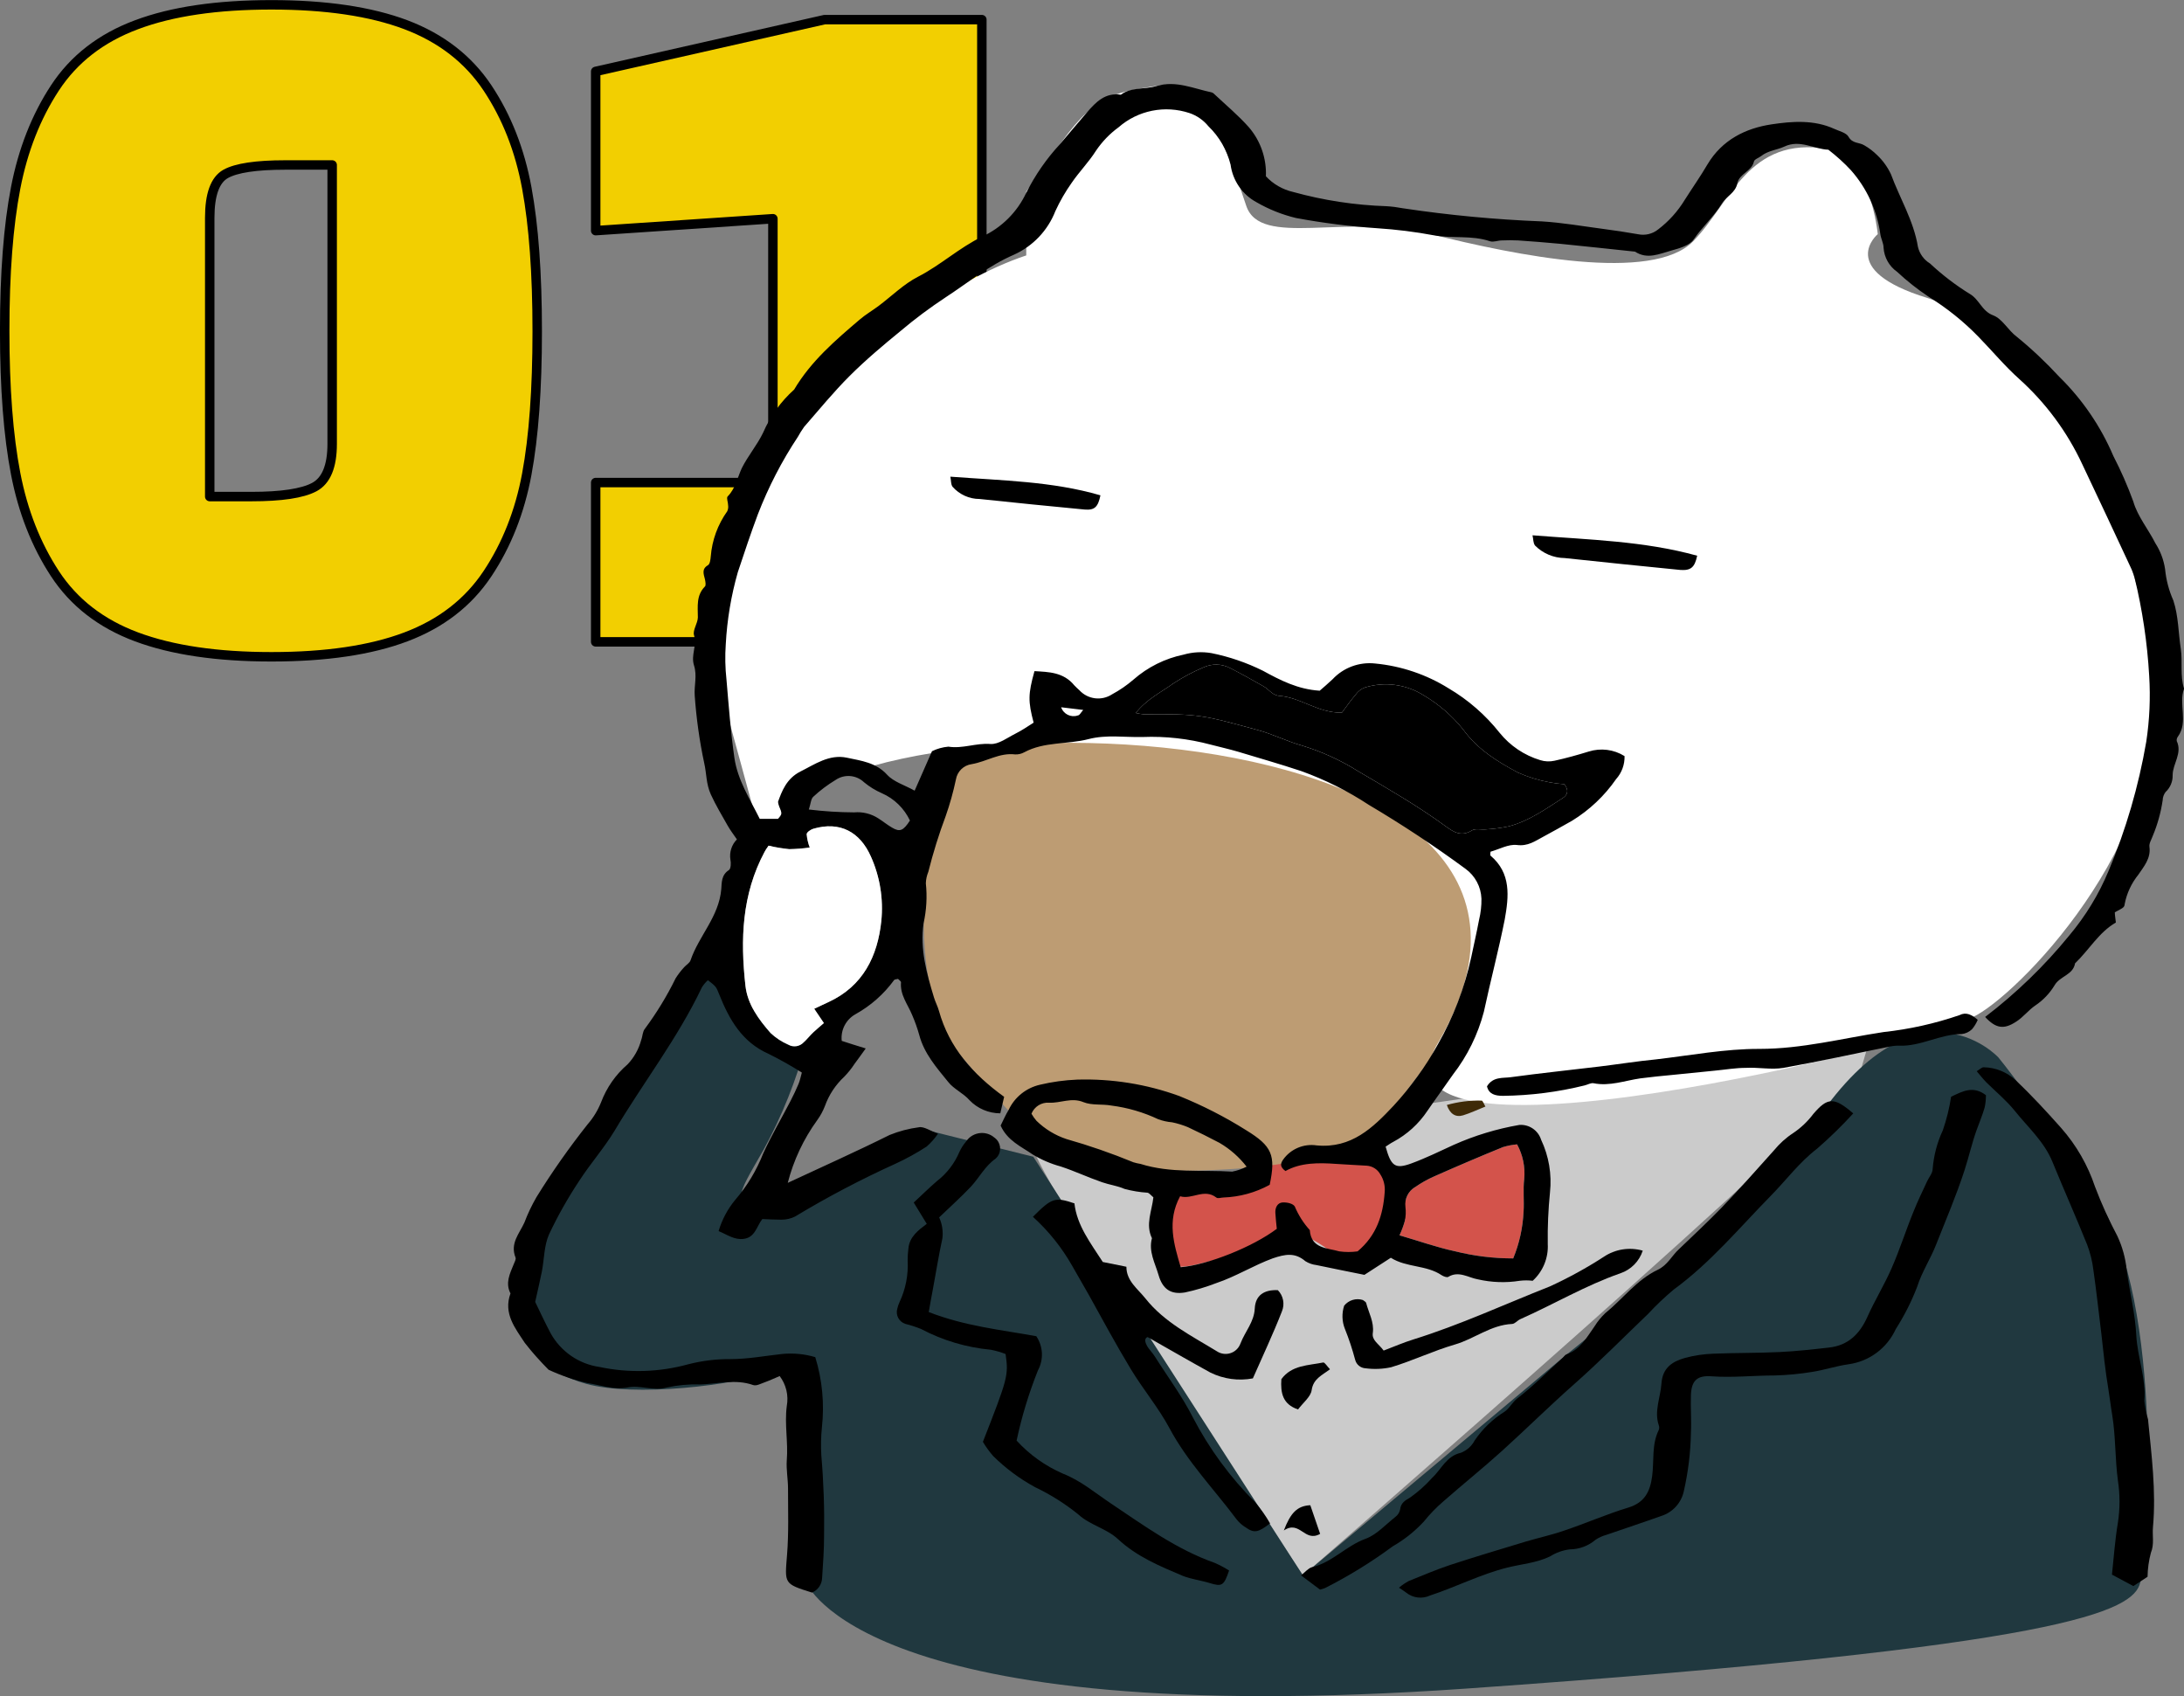<?xml version="1.0" encoding="UTF-8"?>
<svg id="_レイヤー_2" data-name="レイヤー 2" xmlns="http://www.w3.org/2000/svg" viewBox="0 0 334.99 260.12">
  <rect x="0" y="0" width="334.99" height="260.12" fill="#808080" stroke="none"/>
  <defs>
    <style>
      .cls-1 {
        fill: none;
      }

      .cls-1, .cls-2, .cls-3, .cls-4, .cls-5, .cls-6, .cls-7, .cls-8 {
        stroke-width: 0px;
      }

      .cls-3 {
        fill: #3e2a08;
      }

      .cls-4 {
        fill: #20383f;
      }

      .cls-5 {
        fill: #d3534b;
      }

      .cls-6 {
        fill: #cbcbcb;
      }

      .cls-7 {
        fill: #bd9c73;
      }

      .cls-8 {
        fill: #fff;
      }

      .cls-9 {
        fill: #f2cf01;
        stroke: #000;
        stroke-linecap: round;
        stroke-linejoin: round;
        stroke-width: 1.45px;
      }
    </style>
  </defs>
  <g id="_レイヤー_1-2" data-name="レイヤー 1">
    <g>
      <g>
        <path class="cls-9" d="M8.43,87.98c-2.9-4.43-4.91-9.54-6.03-15.34-1.12-5.8-1.68-13.1-1.68-21.91s.56-16.11,1.68-21.91c1.12-5.8,3.13-10.92,6.03-15.34s7.07-7.66,12.52-9.69c5.44-2.04,12.34-3.05,20.69-3.05s15.21,1.02,20.61,3.05c5.39,2.04,9.57,5.27,12.52,9.69,2.95,4.43,4.96,9.54,6.03,15.34,1.07,5.8,1.6,13.13,1.6,21.98s-.53,16.16-1.6,21.91c-1.07,5.75-3.08,10.84-6.03,15.27-2.95,4.43-7.13,7.66-12.52,9.69-5.4,2.04-12.27,3.05-20.61,3.05s-15.24-1.02-20.69-3.05c-5.45-2.03-9.62-5.27-12.52-9.69ZM32.17,33.4v42.75h6.41c4.58,0,7.79-.48,9.62-1.45,1.83-.97,2.75-3.18,2.75-6.64V25.3h-7.18c-4.48,0-7.53.46-9.16,1.37-1.63.92-2.44,3.16-2.44,6.72Z"/>
        <path class="cls-9" d="M167.71,98.43h-76.34v-24.43h27.18v-40.46l-27.18,1.83V10.95l35.11-7.94h24.12v70.99h17.1v24.43Z"/>
      </g>
      <g id="_レイヤー_2-2" data-name="レイヤー 2">
        <g id="_レイヤー_1-2" data-name="レイヤー 1-2">
          <path class="cls-6" d="M286.46,159.37c-34.36,4.96-70.28,10.4-71.36,10.4s-27.21,17.41-38.09,13.06c-10.88-4.35-21.77-15.24-18.5-6.53s41.36,65.3,41.36,65.3c0,0,84.26-73.16,85.67-77.94l1.4-4.78-.47.48Z"/>
          <path class="cls-5" d="M211.06,177.91c-4.87-1.22-8.51-3.65-14.58,0-4.89,2.65-10.27,4.3-15.8,4.85-1.21,0-5.12,4.59-3.32,8.46,2.23,4.76,4.41,2.86,11.62,1.41,5.44-1.09,2.18-2.18,7.62-3.27,6.42-1.27,8.39,6.76,13.25,1.9s8.51-3.65,4.87-8.51l-3.65-4.85Z"/>
          <path class="cls-5" d="M232.71,175.49c-.74.06-1.47.21-2.18.42-3.55,1.45-7.09,2.96-10.61,4.52-.99.44-1.94.98-2.83,1.59-1.08.62-1.68,1.82-1.52,3.06.09.73.06,1.46-.1,2.18-.21.75-.48,1.47-.81,2.18,3.01.88,5.74,1.85,8.53,2.45,2.92.73,5.91,1.09,8.91,1.09.94-2.27,1.47-4.69,1.59-7.15.11-1.68-.1-3.37.1-5.04.17-1.83-.21-3.67-1.09-5.29Z"/>
          <path class="cls-4" d="M108.43,150.19c-9.8,9.8-26.12,39.18-28.3,43.53s-2.79,15,9.8,18.5c7.13,1.99,22.74.41,29.39-2.18,5.44-2.11,5.44-2.18,5.44,8.71,0,24.05-1.09,23.94-1.09,23.94,0,0,8.71,22.73,101.22,16.26s102.31-11.91,103.39-16.26,3.89-42.57-6.53-58.77c-9.8-15.24-15.24-21.77-15.24-21.77,0,0-13.06-14.15-29.39,11.97-5.32,8.51-37,33.74-37,33.74l-40.27,33.74-41.36-64.21-17.41-4.35s-14.15,9.8-21.77,10.88c-7.62,1.09-6.53,0-2.18-7.62,2.82-5.16,5.01-10.64,6.53-16.33l-15.24-9.8Z"/>
          <path class="cls-7" d="M145.44,118.63c-4.35,10.88-6.25,33.88,1.77,43.07,8.02,9.19,13.46,17.88,27.61,17.88s32.65,0,39.18-9.8c6.53-9.8,17.41-19.59,14.15-28.3s-14.06-20.96-33.74-26.26c-19.68-5.3-35.92-3.12-42.45.14l-6.53,3.27Z"/>
          <path class="cls-1" d="M326.52,241.79c-3.41,21.03-205.49,24.72-204.42.45,1.08-24.27,0-32.32,0-32.32,0,0-23.67,1.6-30.05.46s-14.09-12.74-12.07-16.62c2.02-3.87,15.49-25.72,15.49-25.72l14.15-21.63s3.87,9.56,5.02,10.88,9.33,5.44,9.33,5.44l2.05.23-11.42,23.28s14.52-7.05,18.87-7.97c4.35-.91,16.16-10.01,16.16-10.01l16.16,10.01s-4.56,3.87-3.65,6.83,36.87,56.91,41.21,56,31.66-26.84,31.66-26.84l46.47-44.42,5.01-10.47,15.02-2.05s4.78,8.2,6.61,9.8c7.04,7.4,12.19,16.38,15.02,26.19,4.57,15.74,6.79,27.48,3.38,48.48Z"/>
          <path class="cls-1" d="M196.77,105.42s-8.88-5.92-13.43-4.35-8.88,6.15-10.88,6.82-5.44,1.83-5.92,1.09-4.55-2.96-4.55-2.96l.87,4.18,9.8,1.37s18.44,1.09,26.63,4.78c8.2,3.69,22.76,13.02,22.76,13.02,3.83-.11,7.64-.57,11.38-1.36,4.09-1.09,10.7-5.92,10.88-7.97s.46-2.5-1.36-2.5-5.44,1.36-9.11-.46c-3.67-1.82-13.63-12.74-17.26-13.25s-9.34.46-10.88,2.73-8.92-1.14-8.92-1.14Z"/>
          <path class="cls-1" d="M298.58,157.83s-21.63,16.88-23.48,18.99-65.14,62.04-71.73,64.28c-6.6,2.24-19-19.22-19.53-19.96s-21.2-34.83-21.68-36.04-7.07-12.51-7.07-12.51c0,0-9.8-9.23-10.29-10.29s-7.12-15.82-7.12-15.82l-5.8,5.02-5.92,11.51s-8.62-.65-11.37-5.69c-2.75-5.04-2.49-19.59-2.49-21.92s2.86-8.22,2.86-8.22c0,0-14.48-25.29,5.57-62.99,13.19-24.79,29.81-20.31,39.83-34.29,10.02-13.99,16.63-16.62,21.63-15.56,5,1.06,9.8,9.8,10.02,11.87s9.23,6.06,13.99,6.06,30.86,3.96,35.6,3.96,10.82,4.21,15.84-1.32,13.71-17.65,20.83-15.84c5.06,1.27,9.19,4.93,11.08,9.8,1.32,2.91,3.43,11.34,9.23,15.82,5.8,4.48,31.13,26.64,33.24,48.01,2.11,21.36-9.5,50.64-20.57,59.09-11.07,8.45-12.67,6.03-12.67,6.03Z"/>
          <path class="cls-1" d="M199.67,105.87c-3.09-.63-6.1-1.61-8.97-2.91-3.69-1.84-7.62-1.58-8.97-.78s-5.72,5.7-9.33,5.75-10.47-1.82-10.47-1.82l-.77,4.24,2.37,1.6s10.81-1.58,18.5,0c7.69,1.58,18.73,4.76,26.64,9.24,7.91,4.48,12.4,8.17,18.99,7.62,5.31-.52,10.3-2.74,14.25-6.32,1.55-1.37,2.58-3.23,2.9-5.28-3.38,1.95-7.56,1.88-10.88-.17-5.71-3.52-8.61-9.59-14.68-11.7s-8.71-3.95-11.6-2.1-5.87,3.43-7.98,2.63Z"/>
          <path class="cls-1" d="M202.58,176.3c2.65.09,5.29.35,7.91.78,1.84.53,2.9,3.17,2.9,3.17l2.37-.26,18.21-6.33s1.84,12.4,1.32,16.1l-.53,3.69-22.42-2.37s-3.95,2.9-7.38,2.37-8.18-3.69-8.18-3.69l-15.82,6.86s-3.69-11.61-2.63-13.45l12.4-2.63,2.63-.78s2.64-3.71,9.24-3.44Z"/>
          <path class="cls-8" d="M157.41,39.17c-22.86,7.62-54.42,40.27-47.89,63.13,6.53,22.86,9.12,35.06,8.71,27.21-1.27-23.94,134.96-25.03,102.31,30.47-12.74,21.66,75.1,0,82.72-4.35s30.47-28.3,27.21-53.33c-3.27-25.03-20.68-52.24-34.83-56.6-14.15-4.35-7.62-9.8-7.62-9.8,0,0-1.18-11.97-7.62-13.06-12.3-2.02-14.85,8.16-20.68,14.15-6.26,6.43-27.21,2.18-40.27-1.09s-26.12,2.18-28.3-4.35-6.53-19.59-13.06-18.5-9.8,1.09-15.24,8.71l-5.44,7.62v9.8Z"/>
          <path class="cls-2" d="M304.48,155.96c4.78-3.65,9.12-7.85,12.92-12.51,2.49-2.97,4.52-6.29,6.01-9.87,2.68-6.37,4.62-13.02,5.79-19.83.51-3.35.66-6.74.45-10.12-.29-5.07-1.04-10.1-2.24-15.04-.15-.58-.37-1.14-.64-1.67-2.45-5.25-4.89-10.49-7.38-15.72-2.31-4.96-5.59-9.4-9.65-13.06-2.24-2-4.18-4.35-6.31-6.53-2.28-2.34-4.84-4.39-7.62-6.11-1.71-1.14-3.33-2.42-4.83-3.82-1.21-.85-1.97-2.2-2.07-3.68,0-.71-.41-1.4-.5-2.11-.51-3.64-2.08-7.05-4.52-9.8-1.06-1.14-2.22-2.18-3.45-3.13-2.24-.09-4.35-1.61-6.75-.48-1.15.53-2.51.61-3.57,1.46-.36.28-1.01.48-1.09.82-.35,1.55-2.26,1.86-2.55,3.35s-1.68,1.96-2.37,3.1c-1.21,1.99-3.01,3.58-4.35,5.54-.63.91-2.18,1.33-3.42,1.68-1.81.5-3.67,1.4-5.55.16-3.83-.4-7.62-.82-11.47-1.2-2.18-.2-4.33-.38-6.46-.52-.84-.04-1.68-.04-2.51,0-.61,0-1.27.3-1.8.13-2.81-.96-5.75-.39-8.6-.91-2.88-.54-5.79-.9-8.71-1.09-4.18-.28-8.34-.8-12.46-1.57-2.12-.51-4.15-1.32-6.04-2.41-2.18-1.17-3.66-3.32-3.99-5.77-.56-2.24-1.73-4.28-3.4-5.89-.76-.93-1.76-1.63-2.9-2.02-3.76-1.25-7.9-.43-10.88,2.18-1.36.99-2.53,2.21-3.47,3.6-1.09,1.73-2.56,3.21-3.72,4.91-.97,1.37-1.81,2.83-2.51,4.35-1.16,2.97-3.44,5.37-6.35,6.68-3.83,1.65-7.02,4.28-10.47,6.53-2.41,1.59-4.72,3.31-6.92,5.17-2.67,2.18-5.33,4.42-7.78,6.86s-4.7,5.19-7.01,7.84c-.35.49-.67,1-.96,1.53-2.47,3.72-4.52,7.7-6.13,11.86-1.09,2.91-2.09,5.92-3.08,8.89-1.03,3.6-1.65,7.31-1.85,11.05-.13,1.81-.09,3.63.11,5.44.34,3.98.64,7.98,1.21,11.97.49,3.4,2.36,6.29,3.89,9.37h2.81c1.09-.94.08-1.46,0-2.63.56-1.53,1.27-3.55,3.44-4.63s4.42-2.7,7.14-2.11c2.18.47,4.43.72,6.16,2.62,1,1.09,2.67,1.57,4.21,2.43l2.66-6.05c.79-.39,1.64-.62,2.51-.7,2.18.35,4.24-.58,6.45-.41,1.25.09,2.61-.97,3.87-1.6.96-.48,1.85-1.09,2.76-1.67-.86-3.27-.86-4.35.13-7.9,2.18.13,4.45.15,6.11,2.18.25.26.51.51.78.75,1.3,1.41,3.42,1.67,5.02.62,1.17-.63,2.26-1.38,3.27-2.25,2.19-1.92,4.84-3.24,7.69-3.83,1.39-.4,2.86-.48,4.29-.23,2.73.55,5.38,1.46,7.88,2.7,2.64,1.44,5.33,2.85,8.71,3.06.58-.51,1.28-1.09,1.98-1.76,1.67-1.79,4.1-2.68,6.53-2.41,3.99.38,7.85,1.68,11.25,3.8,3.01,1.77,5.67,4.09,7.84,6.83,1.61,1.99,3.78,3.45,6.23,4.19.7.22,1.46.25,2.18.09,1.77-.39,3.53-.88,5.25-1.41,1.85-.58,3.85-.33,5.5.7.03,1.3-.43,2.56-1.3,3.53-1.78,2.57-4.08,4.74-6.75,6.38-1.48.83-2.95,1.67-4.45,2.47-1.24.66-2.33,1.47-4.01,1.25-1.3-.15-2.7.65-4.05,1.03,0,.21-.09.51,0,.6,3.2,2.71,2.81,6.27,2.18,9.8-.94,4.72-2.18,9.38-3.2,14.15-.92,3.5-2.53,6.78-4.75,9.64-1.28,1.86-2.63,3.68-3.91,5.55-1.33,2-3.14,3.64-5.26,4.77-.41.21-.78.49-1.15.72.83,3,1.45,3.48,3.93,2.58,2.24-.82,4.35-1.86,6.53-2.86,3.21-1.43,6.58-2.45,10.05-3.05,1.51-.11,2.89.84,3.34,2.27,1.19,2.52,1.66,5.31,1.36,8.08-.26,2.62-.38,5.26-.34,7.89.12,2.14-.73,4.22-2.31,5.66-.66-.08-1.33-.08-1.99,0-2.13.34-4.31.26-6.42-.22-1.44-.25-2.93-1.36-4.54-.38-.21.13-.73-.07-1.01-.25-2.37-1.6-5.38-1.15-7.8-2.68l-4.05,2.62c-2.42-.49-4.9-.98-7.36-1.5-.6-.07-1.18-.27-1.69-.59-1.61-1.37-3.08-1.09-5.01-.44-2.97,1.09-5.64,2.78-8.62,3.78-1.58.61-3.2,1.1-4.85,1.45-2.18.36-3.43-.52-4.05-2.68-.53-1.83-1.56-3.6-1.01-5.64-1.03-2.11,0-4.19.22-6.27-.36-.29-.61-.65-.91-.71-1.19-.07-2.37-.27-3.52-.58-1.09-.48-2.32-.63-3.43-1.02-2.18-.75-4.19-1.71-6.36-2.42-1.51-.41-2.95-1.03-4.29-1.84-1.76-1.22-3.87-2.1-4.92-4.43.37-.73.74-1.6,1.23-2.41.92-1.95,2.68-3.36,4.78-3.85,1.88-.45,3.8-.71,5.72-.79,5.33-.16,10.65.69,15.66,2.51,3.58,1.45,7.02,3.2,10.29,5.26,3.93,2.42,4.56,3.8,3.59,8.36-2.18,1.2-4.61,1.86-7.1,1.95-.37,0-.85.21-1.09,0-1.88-1.44-3.71.36-5.55-.19-2.06,3.82-.94,7.36.09,10.88,4.16-.36,11.05-3.11,14.74-5.89-.08-.78-.17-1.61-.22-2.44s.34-1.55,1.09-1.6,1.65.19,1.89.62c.56,1.32,1.33,2.55,2.3,3.61.21,2.88,2.66,2.72,4.53,3.27.93.13,1.87.13,2.8,0,2.92-2.44,3.91-5.57,4.16-9.08.09-.97-.15-1.95-.69-2.76-.42-.75-1.2-1.24-2.06-1.3-1.55-.1-3.09-.16-4.64-.27-2.76-.2-5.5-.22-7.83,1.09-.96-.7-.71-1.22-.36-1.75,1.17-1.64,3.16-2.48,5.15-2.18,5.33.5,8.63-2.72,11.78-6.07,2.63-2.85,4.92-6.01,6.79-9.4,2.39-4.18,4.12-8.71,5.14-13.42.4-1.89.83-3.78,1.19-5.68.26-1.07.39-2.17.37-3.27-.07-1.82-.97-3.51-2.45-4.58-4.77-3.51-9.72-6.78-14.82-9.8-3.24-2.13-6.72-3.87-10.36-5.18-3.27-1.09-6.53-2.01-9.72-2.98-1.39-.41-2.82-.72-4.21-1.09-3.38-.9-6.88-1.3-10.38-1.16-2.78.07-5.57-.39-8.32.32-3.27.85-6.77.36-9.86,2.02-.43.24-.91.35-1.4.33-2.41-.29-4.35,1.09-6.65,1.49-1.25.16-2.24,1.13-2.44,2.37-.4,1.89-.92,3.76-1.56,5.58-1.05,2.8-1.94,5.66-2.67,8.57-.23.56-.36,1.15-.38,1.75.22,2.05.1,4.13-.35,6.15-.56,3.94.46,7.62,1.6,11.37.21.7.57,1.35.76,2.05,1.57,5.61,5.17,9.69,10,13.18-.19.77-.38,1.64-.59,2.53-1.78,0-3.49-.73-4.72-2.01-.95-1.09-2.41-1.7-3.27-2.8-1.77-2.18-3.69-4.35-4.44-7.2-.29-1.05-.66-2.07-1.09-3.07-.67-1.63-1.88-3.08-1.71-5.02,0-.15-.29-.35-.46-.52-.21.07-.51.05-.61.2-1.57,2.15-3.59,3.93-5.91,5.22-1.46.81-2.3,2.43-2.11,4.09l1.68.54,2,.62c-.65.9-1.18,1.65-1.72,2.37-.46.71-.99,1.36-1.58,1.97-1.33,1.24-2.35,2.78-2.96,4.49-.3.77-.7,1.51-1.19,2.18-2.09,2.89-3.62,6.14-4.51,9.6,5.32-2.48,10.52-4.8,15.62-7.34,1.43-.58,2.94-.98,4.47-1.18.79-.17,1.78.56,2.96.98-.5.73-1.08,1.39-1.74,1.97-1.52.99-3.12,1.87-4.77,2.63-5.29,2.4-10.44,5.1-15.41,8.1-.63.32-1.33.48-2.04.49-.96,0-1.93-.05-2.99-.1-.87,1.09-1.09,2.81-2.84,3.04-1.43.2-2.49-.62-3.87-1.19.52-1.75,1.39-3.39,2.56-4.8,1.82-2.11,3.26-4.51,4.28-7.1,1.25-2.74,2.79-5.35,4.18-8.03.45-.86.86-1.74,1.24-2.63.22-.53.33-1.09.51-1.75-1.65-1.05-3.36-2.01-5.12-2.88-4.06-1.8-6.02-5.27-7.55-9.1-.46-1.09-.38-1.18-1.75-2.18-.35.32-.66.69-.91,1.09-3.71,7.81-9.02,14.63-13.38,21.97-1.62,2.68-3.73,5.06-5.44,7.71-1.74,2.62-3.29,5.36-4.63,8.21-.76,1.71-.73,3.77-1.09,5.66-.28,1.41-.62,2.82-1.03,4.69.64,1.32,1.45,3.07,2.35,4.77,1.54,2.81,4.31,4.74,7.48,5.2,4.52.96,9.2.82,13.66-.41,2.11-.54,4.28-.81,6.46-.79,2.66,0,5.3-.5,7.95-.79,1.7-.16,3.42,0,5.06.49,1.07,3.48,1.42,7.14,1.02,10.75-.15,1.45-.18,2.9-.09,4.35.35,4.06.49,8.14.42,12.22,0,2.18-.15,4.35-.3,6.53-.03.99-.64,1.88-1.56,2.25-4.35-1.36-4.17-1.35-3.82-5.79.27-3.36.15-6.77.15-10.15,0-1.44-.29-2.9-.19-4.35.23-2.78-.37-5.53,0-8.32.3-1.62-.1-3.28-1.09-4.59-.82.35-1.58.7-2.36.98-.56.2-1.23.57-1.7.4-2.74-.97-5.44-.16-8.21-.09-1.68-.06-3.37.1-5.02.46-2.1.59-4.1-.41-6.05,0-2.18.42-4.1-.38-6.08-.66-2.08-.47-4.1-1.16-6.03-2.06-1.29-1.3-2.51-2.67-3.64-4.11-1.48-2.27-3.33-4.51-2.2-7.59-.83-1.61-.09-3.04.5-4.49.13-.33.38-.75.27-1.02-.86-2.18.59-3.66,1.36-5.35.51-1.35,1.13-2.65,1.85-3.9,2.4-3.88,5.03-7.62,7.87-11.2.87-1,1.56-2.14,2.05-3.37.85-2.24,2.24-4.24,4.06-5.8,1-1.05,1.72-2.34,2.09-3.74.22-.56.2-1.28.56-1.71,1.8-2.43,3.38-5.01,4.71-7.73.38-.61.83-1.19,1.32-1.72.32-.37.85-.63.99-1.09,1.28-3.73,4.35-6.67,4.7-10.88.08-1.01,0-2.18,1.18-2.93.3-.21.34-1.09.22-1.62-.17-1.13.2-2.27,1-3.08-.47-.69-.98-1.35-1.4-2.08-.89-1.58-1.84-3.15-2.59-4.79s-.66-3.27-1.02-4.81c-.73-3.41-1.21-6.87-1.46-10.35-.12-1.52.4-3.05-.11-4.65s.49-3.01,0-4.64c-.22-.78.57-1.8.59-2.72,0-1.68-.28-3.36,1.09-4.75.17-.17.08-.7,0-1.09-.21-.83-.53-1.6.48-2.18.29-.2.37-.86.41-1.33.2-2.5,1.07-4.89,2.53-6.93.13-.29.18-.61.13-.93,0-.46-.28-1.09-.08-1.33,1.21-1.22,1.5-2.88,2.18-4.35.95-1.9,2.37-3.56,3.27-5.44,1.09-2.52,2.71-4.77,4.76-6.61,2.58-4.35,6.3-7.54,10.06-10.74.9-.77,1.95-1.38,2.91-2.1,2-1.5,3.84-3.34,6.04-4.47,3.45-1.77,6.3-4.43,9.8-6.13,3-1.38,5.41-3.77,6.8-6.76,1.36-2.69,3.08-5.18,5.13-7.4,1.4-1.63,2.74-3.27,4.16-4.9s2.82-3.07,5.21-2.72c1.63-1.21,3.69-.78,5.51-1.34,2.93-.87,5.63.4,8.4.98.12.03.23.09.32.17,1.83,1.73,3.79,3.35,5.44,5.22,1.77,2.08,2.69,4.75,2.58,7.48,1.12,1.21,2.58,2.04,4.19,2.41,4.67,1.29,9.47,2.02,14.31,2.18.85.05,1.69.16,2.53.32,7.06,1.06,14.18,1.73,21.31,2.01,3.13.19,6.25.74,9.37,1.15,1.8.24,3.59.5,5.38.82,1.08.22,2.2-.04,3.06-.73,1.64-1.24,3.03-2.79,4.1-4.55,1.14-1.8,2.41-3.6,3.49-5.45,2.24-3.74,5.82-5.52,9.8-6.12,3.17-.48,6.53-.73,9.64.69.76.35,1.83.59,2.18,1.2.6,1.09,1.65.84,2.42,1.32.72.41,1.38.92,1.97,1.5.88.83,1.59,1.82,2.11,2.91,1.37,3.72,3.5,7.17,4.15,11.16.25,1.07.92,1.99,1.86,2.56,1.85,1.73,3.86,3.27,6.01,4.61,1.56.85,1.88,2.67,3.68,3.34,1.4.53,2.3,2.31,3.6,3.27,2.32,1.89,4.5,3.95,6.53,6.15,3.54,3.47,6.36,7.6,8.3,12.16,1.17,2.26,2.19,4.59,3.06,6.98.64,2.25,2.29,4.22,3.37,6.37.78,1.21,1.29,2.57,1.5,3.99.16,1.66.59,3.29,1.27,4.81.79,2.41.76,4.94,1.14,7.41.3,2.01-.14,4.1.5,6.11-.89,2.38.7,5.07-.95,7.36-.15.19-.21.44-.17.67.88,1.88-.62,3.47-.63,5.22.03.98-.36,1.93-1.09,2.6-.27.36-.43.81-.44,1.26-.28,1.87-.78,3.7-1.51,5.44-.2.57-.6,1.16-.52,1.7.24,1.77-.85,3.01-1.7,4.27-1.05,1.3-1.77,2.83-2.09,4.47-.07.57-.15.56-1.52,1.3,0,.47.1.95.16,1.57-2.6,1.49-4.1,4.19-6.26,6.26-.29,1.77-2.3,1.95-3.12,3.33-.75,1.25-1.76,2.31-2.96,3.12-1.09.73-1.85,1.81-3.01,2.53-1.83,1.18-3.07,1.01-4.69-.75ZM205.81,109.28c-3.61.09-6.31-2.34-9.6-2.57-.36-.04-.71-.17-1.01-.38-.5-.34-.9-.83-1.41-1.09-1.68-.96-3.36-1.9-5.09-2.78-1.31-.7-2.88-.72-4.21-.07-1.56.66-3.05,1.46-4.46,2.38-1.92,1.38-4.14,2.44-5.82,4.57.4.09.81.16,1.22.2,8.55-.08,9.06.12,17.48,2.41,2.36.64,4.51,1.75,6.81,2.39,3.01.92,5.89,2.23,8.55,3.9,4.58,2.7,9.21,5.35,13.51,8.5,1.21.88,2.37,1.6,3.96.62.53-.34,1.4-.11,2.12-.17,1.2-.07,2.39-.22,3.57-.47,3.09-.81,5.67-2.67,8.29-4.35.62-.4,1.02-1.09.23-2.11-.76-.05-1.52-.15-2.26-.29-1.66-.3-3.29-.8-4.83-1.48-3.19-1.69-6.25-3.59-8.45-6.64-1.68-2.09-3.73-3.86-6.04-5.22-2.69-1.7-5.98-2.14-9.02-1.2-.57.21-1.06.59-1.41,1.09-.77.89-1.45,1.88-2.11,2.76ZM124.9,154.69l2.18-1.02c5.31-2.45,7.54-7.05,8.1-12.44.34-3.38-.21-6.79-1.6-9.88-1.68-3.79-4.75-5.44-8.82-4.26-.4.12-1.01.52-1.03.83.06.7.22,1.39.47,2.05-1.04.15-2.09.23-3.15.25-1.06-.11-2.11-.28-3.15-.53-.24.36-.46.63-.63.95-3.49,6.53-3.72,13.44-2.93,20.53.33,2.88,2.02,5.17,3.87,7.27.8.74,1.71,1.34,2.71,1.77.77.44,1.74.29,2.35-.36.53-.49.99-1.09,1.51-1.57s1.02-.9,1.59-1.39l-1.48-2.19ZM232.71,175.49c-.74.06-1.47.21-2.18.42-3.55,1.45-7.09,2.96-10.61,4.52-.99.44-1.94.98-2.83,1.59-1.08.62-1.68,1.82-1.52,3.06.09.73.06,1.46-.1,2.18-.21.75-.48,1.47-.81,2.18,3.01.88,5.74,1.85,8.53,2.45,2.92.73,5.91,1.09,8.91,1.09.94-2.27,1.47-4.69,1.59-7.15.11-1.68-.1-3.37.1-5.04.17-1.83-.21-3.67-1.09-5.29ZM191.21,178.91c-1.14-1.47-2.55-2.71-4.16-3.65-1.6-.84-3.21-1.65-4.85-2.41-.78-.32-1.58-.57-2.41-.74-.72-.06-1.43-.22-2.11-.46-2.28-1.08-4.71-1.79-7.22-2.11-1.41-.26-2.99,0-4.27-.52-1.85-.77-3.52.17-5.28.08-1.17-.08-2.26.6-2.7,1.69.22.39.48.75.77,1.09,1.3,1.27,2.88,2.23,4.6,2.8,3.49.99,6.92,2.18,10.27,3.56.36.11.72.19,1.09.25,4.6,1.45,9.37.89,14.06,1.18.76-.14,1.5-.4,2.19-.75ZM124.07,124.14c2.3.28,4.62.43,6.94.44,1.31-.12,2.63.21,3.73.93.71.45,1.36.99,2.09,1.41,1.2.71,1.72.48,2.74-1.09-.88-1.86-2.4-3.35-4.29-4.18-.99-.43-1.92-1-2.75-1.69-1.19-1.13-3-1.28-4.35-.36-1.23.74-2.38,1.6-3.43,2.58-.38.34-.39,1.07-.69,1.96ZM162.76,108.46c.36,1.05,1.5,1.62,2.55,1.26.02,0,.03-.01.05-.02.23,0,.41-.41.79-.83l-3.4-.41Z"/>
          <path class="cls-2" d="M299.28,168.18c1.73-.81,3.35-1.75,5.33-.23,0,.64-.06,1.28-.2,1.9-.33,1.16-.81,2.27-1.22,3.42-.73,2.02-1.2,4.15-1.86,6.18-1.25,3.85-2.86,7.62-4.35,11.38-.84,2.18-2.18,4.17-2.93,6.53-.87,2.26-1.97,4.42-3.27,6.46-1.33,2.91-4.05,4.95-7.23,5.39-1.89.26-3.73.89-5.63,1.18-1.89.31-3.81.49-5.72.54-3.21,0-6.44.36-9.66.13-2.18-.16-3.09.6-3.18,2.86-.07,1.93.1,3.86,0,5.79-.05,3.02-.42,6.02-1.09,8.97-.39,1.8-1.71,3.25-3.47,3.8-2.8,1-5.63,1.93-8.43,2.9-.58.16-1.13.41-1.63.74-1.11.95-2.51,1.47-3.97,1.48-1.08.13-2.12.51-3.04,1.09-2.06.99-4.35,1.16-6.53,1.7-4.11,1.03-7.86,2.97-11.84,4.28-1.21.57-2.65.4-3.69-.45-.27-.22-.58-.39-1.09-.74.46-.4.97-.74,1.5-1.03,2.18-.87,4.23-1.76,6.41-2.48,3.8-1.24,7.62-2.38,11.45-3.54,1.97-.59,3.98-1.02,5.92-1.69,3.27-1.09,6.53-2.53,9.9-3.55,2.5-.77,3.33-2.43,3.65-4.79s-.1-4.85,1.02-7.12c.09-.23.09-.48,0-.71-.74-2.18.27-4.28.41-6.41.17-2.43,1.69-3.38,3.64-3.93,1.42-.38,2.88-.59,4.35-.64,3.36-.14,6.74-.09,10.1-.25,2.54-.12,5.06-.4,7.62-.69,2.92-.33,4.69-2.06,5.87-4.69s2.61-4.92,3.72-7.47c1.25-2.84,2.18-5.81,3.37-8.71.62-1.57,1.37-3.08,2.07-4.61.29-.64.86-1.27.86-1.92.16-2.05.69-4.06,1.56-5.92.58-1.68,1.01-3.41,1.27-5.17Z"/>
          <path class="cls-2" d="M284.27,170.73c-1.75,1.92-3.62,3.74-5.58,5.44-2.73,2.09-4.73,4.83-7.11,7.24-4.82,4.91-9.23,10.24-14.85,14.34-1.39,1.16-2.7,2.4-3.93,3.73-3.75,3.59-7.41,7.3-11.3,10.74-3.89,3.44-7.35,6.87-11.07,10.24-2.95,2.67-6.06,5.16-9.04,7.78-1.1.94-2.1,1.98-3,3.1-1.39,1.5-3,2.78-4.78,3.8-3.27,2.42-6.74,4.55-10.37,6.39-.25.1-.51.18-.77.24l-2.91-2.18c.57-.45,1.09-1.09,1.65-1.25,3.11-.72,5.25-3.27,8.21-4.35,1.72-.62,3.1-2.18,4.6-3.36.38-.28.64-.69.74-1.15.1-1.01.78-1.39,1.53-1.83,1.23-.87,2.36-1.88,3.36-3,1.43-1.31,2.18-3.36,4.45-3.87.9-.36,1.64-1.03,2.09-1.88,1.21-1.78,2.78-3.29,4.61-4.43.75-.53,1.2-1.46,1.93-2.02,2.49-1.92,4.68-4.15,7-6.26.17-.16.32-.41.53-.49,2.18-.77,3.16-2.68,4.35-4.35.45-.72.99-1.38,1.6-1.96,2.69-2.18,4.84-5.13,8.03-6.65,1.57-.74,2.18-2.18,3.32-3.21,2.18-2.08,4.35-4.12,6.48-6.3,2.75-2.87,5.44-5.88,8.06-8.82.84-1.02,1.82-1.92,2.93-2.64,1.19-.8,2.24-1.79,3.1-2.94,2.18-2.54,3.17-2.64,6.12-.09Z"/>
          <path class="cls-2" d="M142.44,201.2c5.58,2.18,11.12,2.73,16.51,3.71,1.06,1.57,1.15,3.59.25,5.25-1.39,3.49-2.49,7.09-3.27,10.76,1.98,2.16,4.4,3.89,7.09,5.06,2.78,1.09,4.97,2.97,7.36,4.57,5.12,3.42,10.08,7.06,15.96,9.13.75.33,1.48.72,2.18,1.16-.79,2.35-1.09,2.5-2.96,1.93-1.36-.42-2.81-.59-4.1-1.09-3.54-1.5-7.07-2.94-10-5.67-1.7-1.58-4.35-2.18-6.03-3.74-2.06-1.67-4.3-3.08-6.69-4.22-2.34-1.28-4.5-2.88-6.4-4.76-.59-.68-1.12-1.4-1.58-2.18,3.84-9.8,3.95-10.19,3.48-13.47-.73-.28-1.48-.5-2.25-.65-3.75-.35-7.39-1.43-10.72-3.19-.78-.31-1.59-.58-2.41-.78-.97-.32-1.52-1.35-1.23-2.33.08-.35.2-.7.35-1.02.93-1.98,1.36-4.17,1.24-6.36,0-.6.03-1.21.11-1.81.15-1.83,1.52-2.84,2.82-3.82l-2-3.27c1.26-1.16,2.36-2.25,3.54-3.27,1.54-1.18,2.74-2.75,3.49-4.54.26-.55.59-1.07.99-1.53.88-1.35,2.7-1.73,4.05-.85.13.09.26.19.38.29.9.69,1.07,1.98.38,2.88-.08.1-.17.2-.26.28-1.65,1.15-2.51,2.93-3.84,4.35-1.49,1.57-3.1,3.01-4.83,4.67.46,1,.63,2.11.5,3.2-.56,2.6-.99,5.24-1.47,7.86-.2,1-.38,2.07-.62,3.43Z"/>
          <path class="cls-2" d="M303.19,164.28c.46-.27.76-.62,1.09-.61,1.81.03,3.55.74,4.88,1.98,2.47,2.33,4.75,4.81,7,7.34,2.32,2.63,4.08,5.7,5.19,9.02.98,2.58,2.12,5.1,3.42,7.54.77,1.64,1.25,3.41,1.43,5.21.44,3.34,1.3,6.65,1.47,10s1.52,6.61,1.23,10.05c.1.96.29,1.91.57,2.83.54,5.51,1.26,11.01.76,16.56-.12,1.31.23,2.59-.32,3.93-.32,1.2-.49,2.43-.51,3.67l-2.18,1.43-3.28-1.76c.29-2.71.47-5.35.91-7.96.33-2.15.33-4.33,0-6.48-.45-3.35-.33-6.74-.88-10.09-.22-1.27-.36-2.59-.58-3.9-.48-2.85-.77-5.74-1.09-8.61-.4-3.27-.75-6.45-1.21-9.68-.16-1.32-.48-2.62-.95-3.86-1.72-4.27-3.59-8.47-5.33-12.72-1.27-3.11-3.77-5.31-5.8-7.85-1.28-1.58-2.88-2.9-4.35-4.35-.51-.52-.94-1.09-1.47-1.7Z"/>
          <path class="cls-2" d="M194.8,233.62c-1.82,1.41-2.44,1.53-3.75.6-.52-.32-.98-.72-1.36-1.2-3.47-4.64-7.54-8.82-10.31-14-1.7-3.17-4.07-5.98-5.93-9.06-2.26-3.73-4.35-7.62-6.44-11.38-.84-1.48-1.69-2.95-2.53-4.42-1.6-2.83-3.64-5.38-6.05-7.56,2.92-2.92,3.37-3.06,6.37-2.06.38,3.4,2.48,6.08,4.35,8.99l3.62.73c0,2.18,1.73,3.37,2.91,4.85,2.91,3.68,7.09,5.74,10.98,8.12,1.11.73,2.61.43,3.35-.69.11-.17.2-.35.27-.54.69-1.8,2.08-3.27,2.18-5.33s1.46-2.91,3.54-2.82c.85.86,1.09,2.15.62,3.27-1.35,3.46-2.94,6.82-4.45,10.26-2.22.42-4.51.1-6.53-.9-3.18-1.75-6.31-3.56-9.62-5.44-.57.22-.35.86-.09,1.35s.89,1.09,1.28,1.75c1.93,3.06,4.08,5.92,5.75,9.21,2.51,4.82,5.74,9.22,9.59,13.06.85,1,1.61,2.07,2.26,3.21Z"/>
          <path class="cls-2" d="M303.35,156.4c-.22.52-.51,1-.87,1.43-.44.43-1.01.69-1.62.75-3.27,0-6.23,1.9-9.54,1.78-.48-.02-.96.03-1.43.13-5.44,1.09-10.88,2.3-16.33,3.27-1.87.32-3.85-.11-5.78,0-1.57,0-3.11.27-4.68.42l-6.46.65c-1.68.16-3.35.32-5.03.54-2.38.34-4.69,1.24-7.17.75-.42-.09-.91.22-1.38.33-4.1,1.02-8.3,1.55-12.52,1.6-1.18,0-2.18-.24-2.46-1.46.93-1.52,2.43-1.23,3.65-1.4,4.54-.62,9.1-1.09,13.64-1.64,2.87-.35,5.74-.81,8.62-1.09,5.29-.61,10.59-1.63,15.89-1.61,6.53,0,12.7-1.62,19.02-2.58,3.97-.43,7.88-1.3,11.66-2.6,1.01-.52,1.88-.07,2.8.73Z"/>
          <path class="cls-2" d="M212.24,207.11c1.62-.62,3.06-1.24,4.54-1.7,7.16-2.23,13.97-5.38,20.93-8.13,2.86-1.31,5.62-2.82,8.26-4.53,1.76-1.19,3.95-1.54,6-.96-.53,1.64-1.81,2.93-3.45,3.48-5.34,1.86-10.21,4.76-15.36,7.04-.42.2-.81.7-1.22.72-3.27.15-5.8,2.29-8.77,3.15-3.36.98-6.53,2.51-9.8,3.49-1.29.28-2.61.33-3.92.16-.76-.04-1.4-.56-1.59-1.3-.43-1.61-.95-3.19-1.57-4.73-.46-1.14-.5-2.4-.12-3.57.69-.86,1.83-1.2,2.87-.87.19.15.47.28.51.47.39,1.5,1.23,2.91,1.02,4.55-.19,1.16.84,1.63,1.65,2.72Z"/>
          <path class="cls-2" d="M235.06,82.09c8.71.69,17.11.87,25.26,3.13-.38,1.8-.97,2.3-2.61,2.18-5.9-.58-11.8-1.19-17.71-1.82-1.71-.02-3.35-.71-4.56-1.93-.3-.44-.23-.93-.38-1.57Z"/>
          <path class="cls-2" d="M145.78,73.1c7.93.6,15.6.7,23.01,2.86-.37,1.8-.9,2.3-2.41,2.18-5.38-.51-10.76-1.05-16.14-1.62-1.58,0-3.09-.69-4.14-1.88-.27-.4-.2-.89-.33-1.53Z"/>
          <path class="cls-2" d="M204,209.98c-1.25.94-2.56,1.46-2.81,3.19-.14,1.03-1.31,1.93-2.09,2.97-2.38-.79-2.7-2.57-2.56-4.64,1.6-2.18,4.12-2.09,6.42-2.56.23-.04.6.59,1.03,1.03Z"/>
          <path class="cls-2" d="M202.49,235.22c-2.41,1.38-3.09-2.18-5.57-.52,1.01-2.64,2.02-3.78,4.06-3.87l1.51,4.4Z"/>
          <path class="cls-3" d="M227.84,169.69c-1.21.48-2.3,1.01-3.43,1.35s-2.01-.2-2.49-1.59c1.74-.49,3.54-.72,5.34-.67.17,0,.35.53.58.91Z"/>
          <path class="cls-2" d="M205.81,109.28c-3.61.09-6.31-2.34-9.6-2.57-.36-.04-.71-.17-1.01-.38-.5-.34-.9-.83-1.41-1.09-1.68-.96-3.36-1.9-5.09-2.78-1.31-.7-2.88-.72-4.21-.07-1.56.66-3.05,1.46-4.46,2.38-1.92,1.38-4.14,2.44-5.82,4.57.4.09.81.16,1.22.2,8.55-.08,9.06.12,17.48,2.41,2.36.64,4.51,1.75,6.81,2.39,3.01.92,5.89,2.23,8.55,3.9,4.58,2.7,9.21,5.35,13.51,8.5,1.21.88,2.37,1.6,3.96.62.53-.34,1.4-.11,2.12-.17,1.2-.07,2.39-.22,3.57-.47,3.09-.81,5.67-2.67,8.29-4.35.62-.4,1.02-1.09.23-2.11-.76-.05-1.52-.15-2.26-.29-1.66-.3-3.29-.8-4.83-1.48-3.19-1.69-6.25-3.59-8.45-6.64-1.68-2.09-3.73-3.86-6.04-5.22-2.69-1.7-5.98-2.14-9.02-1.2-.57.21-1.06.59-1.41,1.09-.77.89-1.45,1.88-2.11,2.76Z"/>
          <path class="cls-8" d="M124.9,154.69l2.18-1.02c5.31-2.45,7.54-7.05,8.1-12.44.34-3.38-.21-6.79-1.6-9.88-1.68-3.79-4.75-5.44-8.82-4.26-.4.12-1.01.52-1.03.83.06.7.22,1.39.47,2.05-1.04.15-2.09.23-3.15.25-1.06-.11-2.11-.28-3.15-.53-.24.36-.46.63-.63.95-3.49,6.53-3.72,13.44-2.93,20.53.33,2.88,2.02,5.17,3.87,7.27.8.74,1.71,1.34,2.71,1.77.77.44,1.74.29,2.35-.36.53-.49.99-1.09,1.51-1.57s1.02-.9,1.59-1.39l-1.48-2.19Z"/>
        </g>
      </g>
    </g>
  </g>
</svg>